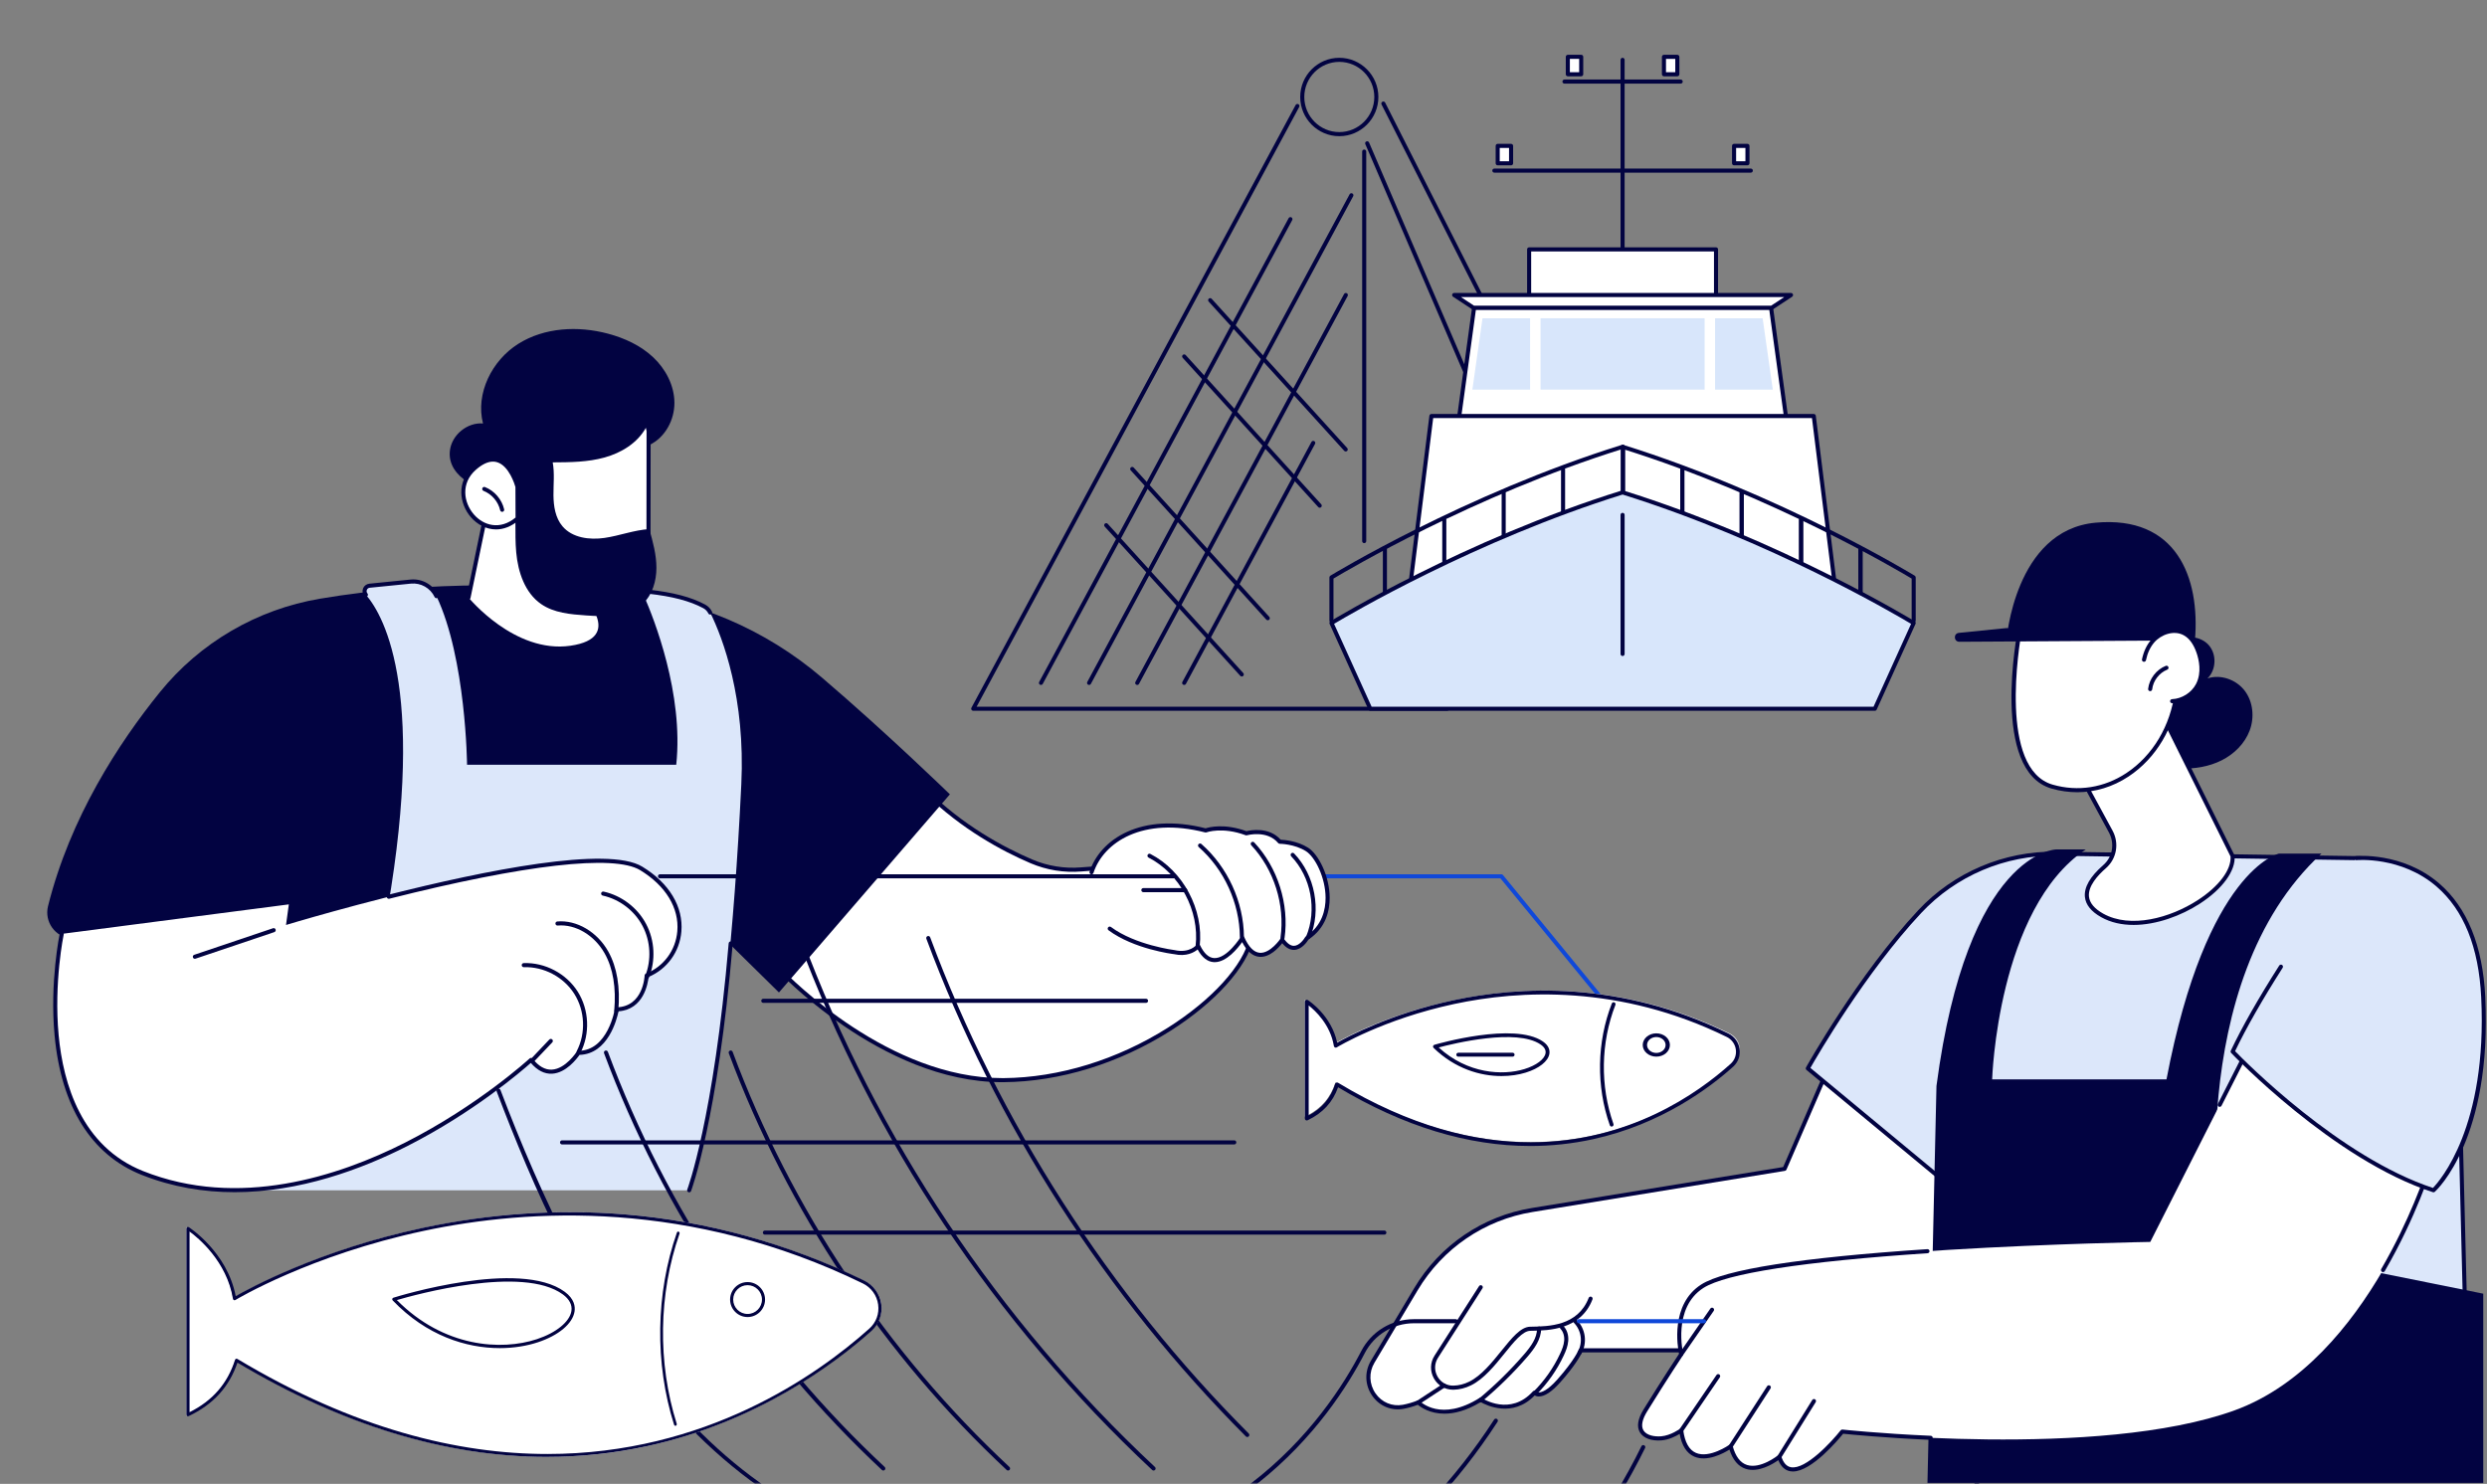 <svg width="677" height="404" viewBox="0 0 677 404" fill="none" xmlns="http://www.w3.org/2000/svg">
<rect x="0" y="0" width="677" height="404" fill="#808080" stroke="none"/>
<mask id="mask0_7701_180" style="mask-type:alpha" maskUnits="userSpaceOnUse" x="0" y="0" width="677" height="404">
<rect width="677" height="404" fill="#D9D9D9"/>
</mask>
<g mask="url(#mask0_7701_180)">
<path d="M438.623 275.643C438.462 275.643 438.303 275.575 438.195 275.441L408.44 239.139H357.597C357.289 239.139 357.042 238.891 357.042 238.583C357.042 238.275 357.289 238.027 357.597 238.027H408.702C408.868 238.027 409.024 238.1 409.13 238.229L439.051 274.734C439.245 274.971 439.213 275.32 438.976 275.517C438.872 275.603 438.749 275.643 438.626 275.643H438.623Z" fill="#0F48D9"/>
<path d="M411.395 97.486C411.193 97.486 410.999 97.374 410.901 97.182L376.074 28.444C375.936 28.171 376.044 27.835 376.316 27.696C376.588 27.557 376.921 27.665 377.062 27.938L411.888 96.677C412.027 96.95 411.919 97.286 411.647 97.425C411.566 97.465 411.48 97.486 411.397 97.486H411.395Z" fill="#020341"/>
<path d="M401.408 107.663C401.194 107.663 400.989 107.536 400.899 107.326L371.658 39.235C371.537 38.952 371.665 38.626 371.947 38.505C372.227 38.383 372.555 38.512 372.676 38.795L401.917 106.887C402.038 107.17 401.909 107.496 401.627 107.617C401.556 107.647 401.481 107.663 401.408 107.663Z" fill="#020341"/>
<path d="M364.578 37.077C358.713 37.077 353.941 32.291 353.941 26.407C353.941 20.524 358.713 15.738 364.578 15.738C370.443 15.738 375.215 20.524 375.215 26.407C375.215 32.291 370.443 37.077 364.578 37.077ZM364.578 16.847C359.322 16.847 355.049 21.136 355.049 26.405C355.049 31.674 359.325 35.963 364.578 35.963C369.831 35.963 374.107 31.674 374.107 26.405C374.107 21.136 369.831 16.847 364.578 16.847Z" fill="#020341"/>
<path d="M371.358 147.875C371.051 147.875 370.804 147.627 370.804 147.319V41.272C370.804 40.966 371.051 40.716 371.358 40.716C371.665 40.716 371.912 40.964 371.912 41.272V147.319C371.912 147.624 371.665 147.875 371.358 147.875Z" fill="#020341"/>
<path d="M393.927 193.517H264.922C264.726 193.517 264.547 193.414 264.446 193.247C264.345 193.08 264.343 192.87 264.434 192.699L352.688 28.593C352.834 28.323 353.17 28.221 353.439 28.368C353.709 28.515 353.809 28.851 353.663 29.121L265.85 192.408H393.927C394.234 192.408 394.481 192.656 394.481 192.964C394.481 193.272 394.234 193.52 393.927 193.52V193.517Z" fill="#020341"/>
<path d="M283.367 186.485C283.279 186.485 283.188 186.465 283.105 186.419C282.836 186.273 282.735 185.937 282.881 185.666L350.786 59.397C350.932 59.127 351.267 59.026 351.537 59.172C351.806 59.319 351.907 59.655 351.761 59.925L283.856 186.194C283.755 186.381 283.564 186.488 283.367 186.488V186.485Z" fill="#020341"/>
<path d="M296.466 186.485C296.378 186.485 296.287 186.465 296.204 186.419C295.935 186.273 295.834 185.937 295.98 185.666L367.382 52.895C367.528 52.624 367.863 52.523 368.133 52.67C368.402 52.816 368.503 53.153 368.357 53.423L296.955 186.194C296.854 186.381 296.663 186.487 296.466 186.487V186.485Z" fill="#020341"/>
<path d="M322.344 186.485C322.256 186.485 322.165 186.465 322.082 186.419C321.812 186.273 321.712 185.936 321.858 185.666L356.999 120.321C357.146 120.051 357.481 119.95 357.75 120.097C358.02 120.243 358.121 120.579 357.974 120.85L322.833 186.194C322.732 186.381 322.541 186.487 322.344 186.487V186.485Z" fill="#020341"/>
<path d="M309.565 186.485C309.477 186.485 309.386 186.465 309.303 186.419C309.034 186.273 308.933 185.937 309.079 185.666L365.873 80.062C366.019 79.791 366.354 79.69 366.624 79.837C366.893 79.983 366.994 80.32 366.848 80.59L310.054 186.197C309.953 186.384 309.762 186.49 309.565 186.49V186.485Z" fill="#020341"/>
<path d="M366.329 122.917C366.178 122.917 366.029 122.857 365.918 122.735L329.016 82.101C328.809 81.874 328.827 81.523 329.051 81.315C329.278 81.108 329.628 81.126 329.834 81.351L366.737 121.985C366.944 122.212 366.926 122.564 366.702 122.771C366.596 122.867 366.462 122.915 366.329 122.915V122.917Z" fill="#020341"/>
<path d="M359.254 138.233C359.103 138.233 358.954 138.173 358.844 138.051L321.941 97.417C321.734 97.19 321.752 96.838 321.976 96.631C322.203 96.424 322.553 96.442 322.76 96.667L359.662 137.301C359.869 137.528 359.851 137.879 359.627 138.087C359.521 138.183 359.388 138.231 359.254 138.231V138.233Z" fill="#020341"/>
<path d="M345.107 168.868C344.956 168.868 344.807 168.808 344.697 168.686L307.794 128.052C307.587 127.825 307.605 127.474 307.829 127.266C308.056 127.059 308.406 127.077 308.613 127.304L345.515 167.938C345.722 168.166 345.704 168.517 345.48 168.724C345.374 168.82 345.241 168.868 345.107 168.868Z" fill="#020341"/>
<path d="M338.032 184.183C337.881 184.183 337.733 184.122 337.622 184.001L300.719 143.367C300.513 143.14 300.53 142.788 300.754 142.581C300.981 142.374 301.331 142.391 301.538 142.616L338.441 183.25C338.647 183.478 338.63 183.829 338.405 184.036C338.3 184.132 338.166 184.18 338.032 184.18V184.183Z" fill="#020341"/>
<path d="M441.691 73.473C441.384 73.473 441.137 73.225 441.137 72.917V16.291C441.137 15.986 441.384 15.735 441.691 15.735C441.999 15.735 442.246 15.983 442.246 16.291V72.917C442.246 73.223 441.999 73.473 441.691 73.473Z" fill="#020341"/>
<path d="M457.511 22.766H425.869C425.562 22.766 425.315 22.518 425.315 22.21C425.315 21.901 425.562 21.654 425.869 21.654H457.511C457.819 21.654 458.066 21.901 458.066 22.21C458.066 22.518 457.819 22.766 457.511 22.766Z" fill="#020341"/>
<path d="M456.594 15.475H452.953V20.216H456.594V15.475Z" fill="white"/>
<path d="M456.594 20.772H452.953C452.646 20.772 452.399 20.524 452.399 20.216V15.475C452.399 15.169 452.646 14.919 452.953 14.919H456.594C456.901 14.919 457.148 15.167 457.148 15.475V20.216C457.148 20.522 456.901 20.772 456.594 20.772ZM453.507 19.66H456.039V16.031H453.507V19.66Z" fill="#020341"/>
<path d="M430.43 15.475H426.789V20.216H430.43V15.475Z" fill="white"/>
<path d="M430.427 20.772H426.786C426.479 20.772 426.232 20.524 426.232 20.216V15.475C426.232 15.169 426.479 14.919 426.786 14.919H430.427C430.734 14.919 430.981 15.167 430.981 15.475V20.216C430.981 20.522 430.734 20.772 430.427 20.772ZM427.343 19.66H429.875V16.031H427.343V19.66Z" fill="#020341"/>
<path d="M476.601 47.007H406.781C406.474 47.007 406.227 46.759 406.227 46.451C406.227 46.143 406.474 45.895 406.781 45.895H476.601C476.908 45.895 477.155 46.143 477.155 46.451C477.155 46.759 476.908 47.007 476.601 47.007Z" fill="#020341"/>
<path d="M475.684 39.715H472.043V44.456H475.684V39.715Z" fill="white"/>
<path d="M475.681 45.014H472.041C471.733 45.014 471.486 44.766 471.486 44.458V39.717C471.486 39.411 471.733 39.161 472.041 39.161H475.681C475.989 39.161 476.236 39.409 476.236 39.717V44.458C476.236 44.764 475.989 45.014 475.681 45.014ZM472.597 43.902H475.13V40.273H472.597V43.902Z" fill="#020341"/>
<path d="M411.339 39.715H407.698V44.456H411.339V39.715Z" fill="white"/>
<path d="M411.339 45.014H407.699C407.391 45.014 407.144 44.766 407.144 44.458V39.717C407.144 39.411 407.391 39.161 407.699 39.161H411.339C411.647 39.161 411.894 39.409 411.894 39.717V44.458C411.894 44.764 411.647 45.014 411.339 45.014ZM408.253 43.902H410.785V40.273H408.253V43.902Z" fill="#020341"/>
<path d="M467.128 67.894H416.255V89.617H467.128V67.894Z" fill="white"/>
<path d="M467.128 90.173H416.255C415.947 90.173 415.7 89.926 415.7 89.617V67.894C415.7 67.588 415.947 67.338 416.255 67.338H467.128C467.435 67.338 467.682 67.586 467.682 67.894V89.617C467.682 89.923 467.435 90.173 467.128 90.173ZM416.809 89.064H466.573V68.452H416.809V89.064Z" fill="#020341"/>
<path d="M482.109 83.777H401.274L395.933 122.796H487.45L482.109 83.777Z" fill="white"/>
<path d="M487.45 123.352H395.932C395.771 123.352 395.62 123.281 395.514 123.162C395.408 123.041 395.36 122.879 395.383 122.723L400.724 83.703C400.762 83.428 400.996 83.223 401.273 83.223H482.106C482.383 83.223 482.617 83.428 482.655 83.703L487.996 122.723C488.019 122.882 487.971 123.043 487.865 123.162C487.759 123.284 487.608 123.352 487.447 123.352H487.45ZM396.567 122.24H486.815L481.624 84.333H401.76L396.57 122.24H396.567Z" fill="#020341"/>
<path d="M395.839 80.321L401.09 83.778H482.293L487.543 80.321H395.839Z" fill="white"/>
<path d="M482.293 84.335H401.093C400.985 84.335 400.879 84.302 400.788 84.244L395.537 80.787C395.333 80.653 395.24 80.398 395.311 80.163C395.381 79.928 395.595 79.766 395.842 79.766H487.544C487.788 79.766 488.005 79.928 488.075 80.163C488.146 80.398 488.052 80.653 487.848 80.787L482.598 84.244C482.507 84.305 482.401 84.335 482.293 84.335ZM401.257 83.223H482.127L485.689 80.878H397.694L401.257 83.223Z" fill="#020341"/>
<path d="M464.024 86.648H419.358V106.077H464.024V86.648Z" fill="#D8E6FB"/>
<path d="M482.582 106.077H466.866V86.648H479.818L482.582 106.077Z" fill="#D8E6FB"/>
<path d="M400.8 106.077H416.517V86.648H403.564L400.8 106.077Z" fill="#D8E6FB"/>
<path d="M493.736 113.266H389.646L383.244 164.653H500.138L493.736 113.266Z" fill="white"/>
<path d="M500.138 165.208H383.247C383.089 165.208 382.937 165.14 382.832 165.021C382.726 164.903 382.678 164.743 382.698 164.584L389.1 113.2C389.135 112.922 389.37 112.712 389.649 112.712H493.739C494.018 112.712 494.253 112.922 494.288 113.2L500.69 164.584C500.71 164.743 500.66 164.903 500.557 165.021C500.451 165.14 500.3 165.208 500.141 165.208H500.138ZM383.872 164.096H499.508L493.245 113.821H390.136L383.872 164.096Z" fill="#020341"/>
<path d="M520.936 169.495C520.629 169.495 520.382 169.248 520.382 168.939V157.524C517.011 155.495 482.31 134.914 441.699 122.23H441.679C401.067 134.914 366.366 155.495 362.995 157.524V168.939C362.995 169.245 362.749 169.495 362.441 169.495C362.134 169.495 361.887 169.248 361.887 168.939V157.211C361.887 157.016 361.988 156.837 362.151 156.736C362.512 156.513 398.722 134.467 441.427 121.143C441.48 121.126 441.535 121.118 441.59 121.118H441.779C441.835 121.118 441.89 121.126 441.943 121.143C484.651 134.467 520.858 156.516 521.221 156.736C521.385 156.837 521.485 157.016 521.485 157.211V168.939C521.485 169.245 521.238 169.495 520.931 169.495H520.936Z" fill="#020341"/>
<path d="M441.785 134.646C441.477 134.646 441.23 134.398 441.23 134.09V121.674C441.23 121.368 441.477 121.118 441.785 121.118C442.092 121.118 442.339 121.366 442.339 121.674V134.09C442.339 134.396 442.092 134.646 441.785 134.646Z" fill="#020341"/>
<path d="M457.952 140.789C457.645 140.789 457.398 140.541 457.398 140.233V127.817C457.398 127.511 457.645 127.261 457.952 127.261C458.259 127.261 458.506 127.509 458.506 127.817V140.233C458.506 140.539 458.259 140.789 457.952 140.789Z" fill="#020341"/>
<path d="M474.119 147.126C473.812 147.126 473.565 146.878 473.565 146.57V134.154C473.565 133.848 473.812 133.598 474.119 133.598C474.427 133.598 474.674 133.846 474.674 134.154V146.57C474.674 146.876 474.427 147.126 474.119 147.126Z" fill="#020341"/>
<path d="M490.287 154.48C489.979 154.48 489.733 154.233 489.733 153.924V141.509C489.733 141.203 489.979 140.953 490.287 140.953C490.594 140.953 490.841 141.2 490.841 141.509V153.924C490.841 154.23 490.594 154.48 490.287 154.48Z" fill="#020341"/>
<path d="M506.454 162.462C506.147 162.462 505.9 162.214 505.9 161.906V149.49C505.9 149.184 506.147 148.934 506.454 148.934C506.762 148.934 507.009 149.182 507.009 149.49V161.906C507.009 162.212 506.762 162.462 506.454 162.462Z" fill="#020341"/>
<path d="M441.785 134.646C441.477 134.646 441.23 134.398 441.23 134.09V121.674C441.23 121.368 441.477 121.118 441.785 121.118C442.092 121.118 442.339 121.366 442.339 121.674V134.09C442.339 134.396 442.092 134.646 441.785 134.646Z" fill="#020341"/>
<path d="M457.952 140.789C457.645 140.789 457.398 140.541 457.398 140.233V127.817C457.398 127.511 457.645 127.261 457.952 127.261C458.259 127.261 458.506 127.509 458.506 127.817V140.233C458.506 140.539 458.259 140.789 457.952 140.789Z" fill="#020341"/>
<path d="M474.119 147.126C473.812 147.126 473.565 146.878 473.565 146.57V134.154C473.565 133.848 473.812 133.598 474.119 133.598C474.427 133.598 474.674 133.846 474.674 134.154V146.57C474.674 146.876 474.427 147.126 474.119 147.126Z" fill="#020341"/>
<path d="M490.287 154.48C489.979 154.48 489.733 154.233 489.733 153.924V141.509C489.733 141.203 489.979 140.953 490.287 140.953C490.594 140.953 490.841 141.2 490.841 141.509V153.924C490.841 154.23 490.594 154.48 490.287 154.48Z" fill="#020341"/>
<path d="M506.454 162.462C506.147 162.462 505.9 162.214 505.9 161.906V149.49C505.9 149.184 506.147 148.934 506.454 148.934C506.762 148.934 507.009 149.182 507.009 149.49V161.906C507.009 162.212 506.762 162.462 506.454 162.462Z" fill="#020341"/>
<path d="M425.491 140.789C425.183 140.789 424.936 140.541 424.936 140.233V127.817C424.936 127.511 425.183 127.261 425.491 127.261C425.798 127.261 426.045 127.509 426.045 127.817V140.233C426.045 140.539 425.798 140.789 425.491 140.789Z" fill="#020341"/>
<path d="M409.326 147.126C409.019 147.126 408.772 146.878 408.772 146.57V134.154C408.772 133.848 409.019 133.598 409.326 133.598C409.634 133.598 409.881 133.846 409.881 134.154V146.57C409.881 146.876 409.634 147.126 409.326 147.126Z" fill="#020341"/>
<path d="M393.159 154.48C392.852 154.48 392.605 154.233 392.605 153.924V141.509C392.605 141.203 392.852 140.953 393.159 140.953C393.467 140.953 393.713 141.2 393.713 141.509V153.924C393.713 154.23 393.467 154.48 393.159 154.48Z" fill="#020341"/>
<path d="M376.991 162.462C376.684 162.462 376.437 162.214 376.437 161.906V149.49C376.437 149.184 376.684 148.934 376.991 148.934C377.298 148.934 377.545 149.182 377.545 149.49V161.906C377.545 162.212 377.298 162.462 376.991 162.462Z" fill="#020341"/>
<path d="M441.785 134.089H441.596C398.46 147.546 362.444 169.626 362.444 169.626L373.013 192.964H510.37L520.939 169.626C520.939 169.626 484.923 147.546 441.787 134.089H441.785Z" fill="#D8E6FB"/>
<path d="M510.369 193.518H373.013C372.796 193.518 372.597 193.392 372.509 193.192L361.94 169.854C361.824 169.599 361.917 169.295 362.154 169.149C362.514 168.927 398.724 146.88 441.429 133.557C441.482 133.539 441.537 133.531 441.593 133.531H441.782C441.837 133.531 441.892 133.539 441.945 133.557C484.653 146.88 520.86 168.929 521.223 169.149C521.463 169.295 521.553 169.596 521.437 169.854L510.868 193.192C510.777 193.392 510.581 193.518 510.364 193.518H510.369ZM373.37 192.406H510.011L520.228 169.846C516.068 167.355 481.761 147.155 441.701 134.646H441.681C401.619 147.158 367.311 167.355 363.154 169.846L373.37 192.406Z" fill="#020341"/>
<path d="M441.691 178.605C441.384 178.605 441.137 178.358 441.137 178.049V140.182C441.137 139.877 441.384 139.626 441.691 139.626C441.999 139.626 442.246 139.874 442.246 140.182V178.049C442.246 178.355 441.999 178.605 441.691 178.605Z" fill="#020341"/>
<path d="M497.82 290.467L485.795 318.235L417.106 329.435C403.892 331.591 392.302 339.486 385.431 351.01L373.66 370.757C370.105 376.721 375.142 384.27 381.957 383.021C383.229 382.789 384.597 382.402 386.064 381.821C386.064 381.821 392.015 387.992 403.048 381.08C403.048 381.08 411.127 386.435 417.693 379.187C417.693 379.187 419.459 381.442 424.325 375.973C429.19 370.504 430.281 367.643 430.281 367.643H536.056L539.873 312.44L497.818 290.467H497.82Z" fill="white"/>
<path d="M393.214 384.889C389.236 384.889 386.752 383.13 385.951 382.463C384.625 382.965 383.318 383.337 382.058 383.567C378.742 384.176 375.472 382.809 373.53 379.999C371.534 377.115 371.406 373.463 373.187 370.471L384.958 350.724C391.929 339.031 403.615 331.073 417.021 328.887L485.409 317.737L497.314 290.249C497.374 290.108 497.493 289.999 497.636 289.946C497.782 289.896 497.941 289.906 498.077 289.976L540.132 311.947C540.329 312.049 540.445 312.258 540.43 312.478L536.613 367.681C536.592 367.972 536.351 368.199 536.058 368.199H430.644C430.2 369.134 428.706 371.884 424.74 376.342C422.417 378.952 420.425 380.254 418.812 380.201C418.356 380.186 418.011 380.064 417.759 379.928C411.76 386.124 404.615 382.617 403.055 381.73C399.155 384.113 395.855 384.886 393.214 384.886V384.889ZM386.067 381.265C386.213 381.265 386.359 381.323 386.465 381.434C386.696 381.672 392.264 387.178 402.755 380.61C402.937 380.496 403.174 380.499 403.355 380.618C403.668 380.825 411.125 385.616 417.285 378.813C417.394 378.692 417.547 378.624 417.716 378.631C417.88 378.636 418.031 378.715 418.132 378.844C418.132 378.844 418.364 379.091 418.9 379.091C419.613 379.091 421.213 378.636 423.911 375.601C428.623 370.304 429.754 367.469 429.764 367.441C429.847 367.226 430.051 367.085 430.281 367.085H535.539L539.296 312.761L498.09 291.232L486.301 318.452C486.226 318.627 486.067 318.748 485.883 318.778L417.195 329.979C404.113 332.112 392.708 339.88 385.908 351.29L374.137 371.037C372.58 373.65 372.693 376.84 374.437 379.362C376.127 381.808 378.972 382.998 381.856 382.47C383.146 382.233 384.494 381.841 385.862 381.3C385.928 381.275 385.996 381.262 386.067 381.262V381.265Z" fill="#020341"/>
<path d="M395.532 378.364C393.348 378.364 391.413 377.222 390.334 375.291C389.223 373.297 389.294 370.965 390.523 369.052C398.021 357.374 402.423 350.497 402.602 350.186C402.75 349.926 403.08 349.828 403.342 349.969C403.607 350.108 403.715 350.429 403.584 350.697C403.551 350.765 403.466 350.944 391.453 369.656C390.45 371.22 390.392 373.123 391.299 374.75C392.194 376.355 393.836 377.295 395.638 377.252C397.109 377.222 398.563 376.855 399.959 376.163C403.252 374.533 406.141 370.947 408.694 367.785C411.518 364.285 413.957 361.26 416.519 361.212L416.907 361.205C421.619 361.124 429.505 360.99 432.462 353.366C432.573 353.08 432.893 352.938 433.18 353.05C433.465 353.161 433.606 353.484 433.495 353.77C430.268 362.089 421.591 362.238 416.927 362.319L416.539 362.327C414.491 362.365 412.092 365.339 409.553 368.488C406.93 371.74 403.957 375.425 400.447 377.164C398.906 377.927 397.296 378.334 395.66 378.367C395.615 378.367 395.572 378.367 395.527 378.367L395.532 378.364Z" fill="#020341"/>
<path d="M402.841 381.868C402.682 381.868 402.524 381.8 402.413 381.666C402.219 381.429 402.252 381.08 402.486 380.883C406.918 377.203 411.08 373.127 414.852 368.773C416.708 366.63 418.424 364.292 418.409 361.714C418.409 361.408 418.653 361.158 418.961 361.156H418.963C419.268 361.156 419.515 361.403 419.518 361.709C419.533 364.653 417.686 367.196 415.688 369.503C411.876 373.903 407.671 378.019 403.191 381.739C403.088 381.825 402.962 381.868 402.839 381.868H402.841Z" fill="#020341"/>
<path d="M417.761 379.916C417.618 379.916 417.477 379.86 417.368 379.751C417.154 379.534 417.154 379.18 417.371 378.965C420.414 375.943 422.876 372.435 424.69 368.546C425.204 367.442 425.695 366.246 425.793 364.998C425.894 363.727 425.519 362.531 424.791 361.801C424.574 361.584 424.574 361.232 424.791 361.015C425.007 360.798 425.357 360.798 425.574 361.015C426.542 361.985 427.023 363.469 426.897 365.084C426.786 366.509 426.252 367.816 425.693 369.016C423.823 373.027 421.286 376.64 418.149 379.756C418.041 379.863 417.9 379.918 417.759 379.918L417.761 379.916Z" fill="#020341"/>
<path d="M429.973 368.892C429.88 368.892 429.789 368.869 429.703 368.821C429.436 368.672 429.34 368.334 429.492 368.066C430.194 366.81 430.474 365.331 430.28 363.901C430.086 362.473 429.418 361.124 428.406 360.103C428.189 359.885 428.191 359.534 428.406 359.317C428.622 359.1 428.973 359.102 429.189 359.317C430.373 360.507 431.149 362.082 431.376 363.749C431.603 365.415 431.275 367.141 430.456 368.607C430.356 368.789 430.167 368.89 429.973 368.89V368.892Z" fill="#020341"/>
<path d="M386.066 382.377C385.885 382.377 385.709 382.289 385.603 382.124C385.434 381.867 385.507 381.523 385.764 381.356L392.781 376.757C393.038 376.587 393.38 376.661 393.547 376.919C393.716 377.176 393.642 377.52 393.385 377.687L386.369 382.286C386.276 382.347 386.17 382.377 386.066 382.377Z" fill="#020341"/>
<path d="M668.623 260.397C668.253 245.666 656.235 233.854 641.393 233.634L559.701 232.424C545.628 232.214 532.138 237.963 522.564 248.208C506.006 265.931 492.109 290.879 492.109 290.879L532.146 324.058C534.255 343.83 517.301 386.067 537.135 386.067H671.778L668.621 260.394L668.623 260.397Z" fill="#DCE7FA"/>
<path d="M671.779 386.625H537.136C534.05 386.625 531.631 385.62 529.946 383.638C524.831 377.624 527.121 363.267 529.336 349.385C530.78 340.336 532.271 330.98 531.619 324.344L491.758 291.311C491.551 291.14 491.496 290.846 491.627 290.611C491.766 290.361 505.746 265.401 522.163 247.832C531.838 237.478 545.536 231.668 559.711 231.87L641.402 233.081C656.6 233.306 668.801 245.3 669.179 260.384L672.334 386.057C672.339 386.206 672.281 386.352 672.177 386.459C672.074 386.565 671.931 386.625 671.782 386.625H671.779ZM492.819 290.75L532.498 323.631C532.609 323.725 532.682 323.856 532.697 324C533.423 330.796 531.901 340.336 530.429 349.56C528.255 363.194 526.005 377.293 530.79 382.918C532.274 384.664 534.352 385.513 537.136 385.513H671.213L668.071 260.412C667.708 245.924 655.985 234.408 641.385 234.19L559.693 232.98C545.821 232.77 532.43 238.464 522.969 248.59C507.787 264.837 494.691 287.463 492.821 290.75H492.819Z" fill="#020341"/>
<path d="M620.347 232.406C620.347 232.406 600.66 236.654 589.753 293.871H542.294C542.294 293.871 543.727 247.407 567.778 231.269H559.701C559.701 231.269 535.582 231.638 527.136 295.665L524.685 403.79H675.977V352.218L604.376 337.801C604.376 337.801 593.938 267.467 631.939 232.408H620.347V232.406Z" fill="#020341"/>
<path d="M457.644 368.712C457.644 368.712 454.475 355.9 463.384 350.193C479.523 339.86 585.339 338.126 585.339 338.126L612.141 285.203L661.414 317.646C661.414 317.646 645.186 370.585 608.299 383.979C571.411 397.373 501.483 389.764 501.483 389.764C501.483 389.764 487.697 407.282 484.348 396.65C484.348 396.65 474.091 404.997 471.103 393.789C471.103 393.789 459.33 402.197 457.642 389.453C457.642 389.453 455.049 391.373 452.258 391.598C448.332 391.917 444.198 389.963 447.896 383.979C453.653 374.669 457.642 368.71 457.642 368.71L457.644 368.712Z" fill="white"/>
<path d="M648.691 346.347C648.595 346.347 648.5 346.322 648.411 346.271C648.147 346.117 648.059 345.776 648.212 345.51C655.919 332.256 660.011 320.191 660.759 317.879L612.355 286.009L604.736 301.05C604.598 301.323 604.263 301.432 603.991 301.293C603.718 301.154 603.61 300.82 603.749 300.545L611.647 284.95C611.718 284.808 611.846 284.705 612 284.664C612.151 284.624 612.315 284.649 612.446 284.738L661.719 317.181C661.926 317.318 662.016 317.573 661.946 317.81C661.906 317.944 657.771 331.278 649.17 346.071C649.066 346.248 648.88 346.347 648.691 346.347Z" fill="#020341"/>
<path d="M488.06 400.628C487.805 400.628 487.558 400.607 487.317 400.562C485.878 400.296 484.792 399.283 484.084 397.544C482.582 398.608 478.637 401.027 475.195 399.905C473.165 399.243 471.683 397.481 470.786 394.666C469.141 395.692 464.692 398.095 461.205 396.577C459.149 395.682 457.816 393.602 457.234 390.39C456.229 391.002 454.334 391.987 452.308 392.154C449.58 392.376 447.385 391.575 446.433 390.014C445.473 388.439 445.811 386.311 447.433 383.688C452.553 375.409 456.319 369.71 457.058 368.601C456.675 366.764 454.647 355.134 463.092 349.726C469.501 345.622 490.211 342.382 524.653 340.095C524.955 340.077 525.222 340.307 525.242 340.613C525.262 340.919 525.031 341.184 524.726 341.204C490.955 343.446 469.849 346.718 463.689 350.663C455.213 356.089 458.159 368.454 458.189 368.578C458.227 368.73 458.199 368.892 458.111 369.023C458.07 369.084 454.062 375.081 448.376 384.274C447.013 386.481 446.667 388.265 447.38 389.435C448.237 390.842 450.442 391.191 452.22 391.045C454.815 390.832 457.297 389.023 457.322 389.005C457.481 388.889 457.688 388.864 457.869 388.942C458.05 389.018 458.176 389.185 458.201 389.379C458.637 392.67 459.796 394.749 461.648 395.556C465.344 397.17 470.738 393.375 470.791 393.337C470.94 393.231 471.129 393.205 471.3 393.266C471.472 393.327 471.6 393.471 471.648 393.645C472.409 396.503 473.719 398.252 475.541 398.846C479.232 400.051 483.963 396.256 484.008 396.218C484.152 396.101 484.341 396.064 484.517 396.117C484.694 396.17 484.83 396.306 484.885 396.48C485.447 398.267 486.311 399.245 487.521 399.468C491.542 400.208 498.657 392.465 501.055 389.417C501.174 389.268 501.368 389.19 501.549 389.21C501.647 389.22 511.531 390.286 525.585 390.908C525.89 390.921 526.126 391.181 526.114 391.487C526.101 391.793 525.844 392.033 525.537 392.018C512.816 391.454 503.499 390.527 501.733 390.345C500.43 391.954 493.182 400.625 488.065 400.625L488.06 400.628Z" fill="#020341"/>
<path d="M457.645 390.009C457.536 390.009 457.428 389.978 457.332 389.913C457.08 389.738 457.015 389.395 457.186 389.139L467.254 374.358C467.428 374.105 467.77 374.04 468.025 374.211C468.277 374.386 468.342 374.73 468.171 374.985L458.103 389.766C457.995 389.923 457.821 390.009 457.645 390.009Z" fill="#020341"/>
<path d="M471.106 394.346C471.003 394.346 470.9 394.319 470.806 394.258C470.549 394.091 470.476 393.748 470.643 393.49L481.038 377.407C481.204 377.149 481.547 377.076 481.804 377.243C482.061 377.41 482.134 377.753 481.968 378.011L471.572 394.094C471.466 394.258 471.288 394.346 471.106 394.346Z" fill="#020341"/>
<path d="M484.351 397.206C484.25 397.206 484.149 397.178 484.059 397.122C483.799 396.96 483.721 396.617 483.882 396.356L493.323 381.158C493.484 380.898 493.827 380.817 494.086 380.981C494.346 381.143 494.424 381.487 494.263 381.747L484.822 396.945C484.716 397.115 484.537 397.208 484.351 397.208V397.206Z" fill="#020341"/>
<path d="M457.644 369.268C457.536 369.268 457.425 369.236 457.329 369.17C457.077 368.996 457.014 368.649 457.191 368.397L465.591 356.266C465.765 356.014 466.11 355.95 466.362 356.127C466.614 356.302 466.677 356.648 466.5 356.901L458.1 369.031C457.992 369.185 457.821 369.268 457.644 369.268Z" fill="#020341"/>
<path d="M641.393 233.635C641.393 233.635 618.246 264.208 607.76 286.298C607.76 286.298 635.137 315.219 662.438 324.059C662.438 324.059 677.862 310.061 675.975 271.484C673.959 230.296 641.393 233.635 641.393 233.635Z" fill="#DCE7FA"/>
<path d="M662.437 324.613C662.379 324.613 662.324 324.606 662.266 324.586C635.146 315.804 607.631 286.969 607.357 286.678C607.198 286.512 607.16 286.264 607.258 286.057C610.319 279.607 614.756 271.811 620.443 262.883C620.606 262.625 620.952 262.549 621.209 262.713C621.466 262.878 621.541 263.221 621.377 263.482C615.817 272.21 611.461 279.848 608.425 286.188C611.3 289.15 636.955 315.073 662.286 323.426C664.163 321.492 677.146 306.782 675.42 271.51C674.755 257.897 670.668 247.76 663.279 241.382C653.634 233.057 641.566 234.174 641.448 234.187C641.145 234.217 640.871 233.995 640.84 233.689C640.81 233.383 641.029 233.11 641.334 233.08C641.458 233.067 653.977 231.895 663.989 240.528C671.628 247.111 675.846 257.518 676.529 271.455C678.408 309.852 663.448 323.891 662.808 324.469C662.704 324.563 662.571 324.613 662.435 324.613H662.437Z" fill="#020341"/>
<path d="M463.877 360.267H429.794C429.487 360.267 429.24 360.019 429.24 359.711C429.24 359.402 429.487 359.155 429.794 359.155H463.877C464.185 359.155 464.432 359.402 464.432 359.711C464.432 360.019 464.185 360.267 463.877 360.267Z" fill="#0F48D9"/>
<path d="M611.076 188.098C608.793 185.061 604.535 183.496 600.915 184.704C603.313 182.364 603.467 178.131 601.242 175.627C599.017 173.122 594.767 172.743 592.127 174.813L594.83 172.554C586.06 177.588 580.633 187.856 581.447 197.881C581.709 201.118 582.691 204.504 585.163 206.635C587.435 208.593 590.6 209.177 593.608 209.253C597.425 209.352 601.313 208.732 604.727 207.029C608.138 205.326 611.04 202.475 612.383 198.925C613.724 195.374 613.358 191.136 611.076 188.098Z" fill="#020341"/>
<path d="M564.959 208.653L574.576 226.399C576.304 229.59 575.637 233.571 572.895 235.961C568.814 239.52 564.785 245.041 572.253 249.229C585.203 256.492 608.581 242.739 607.74 233.045L586.962 191.18L564.962 208.65L564.959 208.653Z" fill="white"/>
<path d="M580.778 251.822C577.631 251.822 574.611 251.19 571.98 249.714C569.257 248.188 567.768 246.338 567.548 244.217C567.276 241.579 568.952 238.66 572.529 235.542C575.077 233.32 575.717 229.671 574.089 226.664L564.472 208.918C564.344 208.681 564.404 208.385 564.616 208.218L586.616 190.748C586.747 190.644 586.918 190.604 587.082 190.642C587.246 190.677 587.382 190.786 587.457 190.938L608.235 232.8C608.266 232.863 608.286 232.929 608.291 232.999C608.641 237.028 605.026 242.014 598.855 246.014C593.723 249.343 587.006 251.824 580.781 251.824L580.778 251.822ZM565.669 208.797L575.062 226.133C576.941 229.603 576.198 233.816 573.255 236.381C570.995 238.352 568.36 241.291 568.649 244.101C568.828 245.84 570.131 247.402 572.519 248.744C579.957 252.913 590.803 249.909 598.251 245.079C604.02 241.339 607.432 236.798 607.192 233.197L586.767 192.044L565.666 208.799L565.669 208.797Z" fill="#020341"/>
<path d="M549.918 171C549.918 171 542.317 209.484 558.63 214.164C574.944 218.845 590.333 206.156 592.603 188.291V169.345L549.918 171Z" fill="white"/>
<path d="M565.465 215.691C563.14 215.691 560.794 215.362 558.474 214.698C541.86 209.931 549.056 172.484 549.371 170.892C549.421 170.639 549.635 170.455 549.892 170.445L592.577 168.789C592.738 168.784 592.874 168.84 592.983 168.944C593.091 169.047 593.152 169.194 593.152 169.345V188.291C593.152 188.314 593.152 188.339 593.147 188.362C591.915 198.061 586.911 206.462 579.423 211.412C575.14 214.245 570.343 215.693 565.46 215.693L565.465 215.691ZM550.381 171.539C549.62 175.752 544.052 209.403 558.781 213.629C565.649 215.6 572.767 214.483 578.818 210.482C586.029 205.716 590.849 197.617 592.048 188.256V169.924L550.381 171.539Z" fill="#020341"/>
<path d="M546.184 174.347C546.184 174.347 548.391 144.339 570.414 142.31C592.436 140.283 598.944 157.147 597.498 174.347H546.184Z" fill="#020341"/>
<path d="M533.244 172.305L546.181 170.999L597.495 174.347L533.375 174.729C531.82 174.739 531.697 172.462 533.244 172.305Z" fill="#020341"/>
<path d="M598.445 177.508C597.743 175.491 596.596 173.5 594.717 172.466C591.88 170.91 588.085 172.107 585.987 174.561C584.755 176.002 584.019 177.763 583.628 179.623L583.699 178.832C582.321 181.362 582.424 184.624 583.958 187.063C585.493 189.502 588.4 191.026 591.295 190.907C594.19 190.788 596.959 189.032 598.287 186.474C599.705 183.742 599.458 180.412 598.448 177.508H598.445Z" fill="white"/>
<path d="M591.292 191.463C590.997 191.463 590.751 191.228 590.738 190.93C590.725 190.624 590.962 190.364 591.27 190.351C593.945 190.243 596.568 188.58 597.792 186.22C599.407 183.109 598.566 179.543 597.921 177.693C597.112 175.37 595.943 173.778 594.449 172.957C591.741 171.471 588.231 172.79 586.404 174.926C585.326 176.187 584.573 177.807 584.167 179.74C584.104 180.041 583.812 180.233 583.51 180.17C583.21 180.106 583.018 179.811 583.081 179.512C583.525 177.395 584.359 175.608 585.56 174.203C587.674 171.731 591.776 170.228 594.976 171.984C596.719 172.942 598.062 174.739 598.964 177.329C600.178 180.816 600.11 184.157 598.773 186.738C597.347 189.485 594.419 191.34 591.312 191.468C591.305 191.468 591.297 191.468 591.29 191.468L591.292 191.463Z" fill="#020341"/>
<path d="M585.306 188.17C585.286 188.17 585.263 188.17 585.243 188.168C584.938 188.132 584.719 187.859 584.754 187.554C585.059 184.829 586.987 182.31 589.549 181.286C589.836 181.173 590.156 181.312 590.269 181.597C590.383 181.883 590.244 182.206 589.959 182.32C587.768 183.194 586.117 185.347 585.858 187.677C585.825 187.96 585.586 188.17 585.309 188.17H585.306Z" fill="#020341"/>
<path d="M211.517 263.328C211.517 263.328 239.871 294.364 273.26 294.081C306.648 293.801 337.403 270.329 340.673 255.385C341.9 249.783 336.634 241.317 327.353 238.58C316.718 235.446 302.304 236.033 294.335 236.707C289.694 237.099 285.031 236.338 280.745 234.506C273.37 231.355 261.877 225.315 251.68 215.141L211.517 263.328Z" fill="white"/>
<path d="M272.816 294.639C239.756 294.639 211.394 264.013 211.109 263.702C210.92 263.497 210.915 263.184 211.092 262.969L251.255 214.781C251.355 214.663 251.499 214.589 251.655 214.582C251.809 214.574 251.963 214.632 252.071 214.743C262.068 224.718 273.3 230.715 280.962 233.993C285.159 235.787 289.77 236.535 294.287 236.151C302.065 235.494 316.723 234.867 327.509 238.044C336.932 240.821 342.515 249.55 341.215 255.501C339.514 263.27 330.835 272.923 318.557 280.697C304.569 289.555 288.485 294.505 273.265 294.632C273.116 294.632 272.965 294.632 272.816 294.632V294.639ZM212.261 263.305C215.521 266.714 242.167 293.527 272.816 293.527C272.965 293.527 273.109 293.527 273.257 293.527C288.273 293.401 304.151 288.514 317.968 279.765C330.003 272.143 338.496 262.757 340.134 255.269C341.331 249.795 336.052 241.726 327.199 239.118C316.587 235.992 302.085 236.613 294.383 237.265C289.679 237.662 284.892 236.886 280.528 235.021C272.887 231.754 261.731 225.807 251.721 215.964L212.261 263.308V263.305Z" fill="#020341"/>
<path d="M319.683 259.231C319.683 259.231 299.046 256.724 296.675 245.044C294.305 233.363 306.448 220.525 328.209 226.095C328.209 226.095 332.641 224.412 339.27 226.878C339.27 226.878 345.095 225.223 348.365 229.173C348.365 229.173 352.474 229.173 355.787 231.271C360.385 234.182 365.696 248.981 355.787 255.39C355.787 255.39 352.61 261.088 349.035 255.862C349.035 255.862 342.688 265.412 338.209 255.39C338.209 255.39 330.829 267.333 326.161 257.568C326.161 257.568 324.107 260.222 319.683 259.233V259.231Z" fill="white"/>
<path d="M330.661 261.96C330.588 261.96 330.512 261.96 330.439 261.955C328.708 261.862 327.222 260.699 326.015 258.493C325.068 259.291 322.959 260.532 319.565 259.774C319.174 259.729 308.671 258.404 301.757 253.274C301.51 253.092 301.46 252.744 301.641 252.496C301.823 252.248 302.171 252.198 302.417 252.38C309.092 257.333 319.648 258.667 319.754 258.68C323.805 259.582 325.652 257.32 325.728 257.224C325.846 257.075 326.035 256.994 326.224 257.017C326.413 257.037 326.579 257.156 326.662 257.328C327.741 259.582 329.031 260.767 330.497 260.846C334.034 261.045 337.7 255.154 337.738 255.096C337.846 254.922 338.045 254.821 338.244 254.836C338.448 254.849 338.63 254.975 338.713 255.162C339.912 257.841 341.323 259.269 342.91 259.403C345.8 259.645 348.546 255.594 348.574 255.551C348.678 255.397 348.849 255.306 349.033 255.304H349.035C349.217 255.304 349.388 255.395 349.491 255.544C350.411 256.891 351.351 257.548 352.29 257.507C353.704 257.442 354.946 255.758 355.304 255.117C355.349 255.038 355.412 254.97 355.488 254.922C359.945 252.038 360.862 247.613 360.844 244.406C360.816 238.923 358.002 233.33 355.493 231.74C352.361 229.757 348.403 229.729 348.365 229.729C348.201 229.729 348.045 229.656 347.939 229.529C344.944 225.91 339.476 227.399 339.421 227.414C339.308 227.447 339.187 227.442 339.078 227.401C332.749 225.046 328.449 226.603 328.406 226.618C328.3 226.658 328.184 226.663 328.073 226.636C311.082 222.289 300.399 229.304 297.658 237.659C297.562 237.95 297.248 238.109 296.958 238.013C296.668 237.917 296.509 237.603 296.605 237.31C299.492 228.506 310.603 221.078 328.187 225.516C329.086 225.225 333.291 224.108 339.3 226.297C340.338 226.042 345.443 225.023 348.627 228.622C349.607 228.66 353.122 228.923 356.087 230.798C358.899 232.577 361.927 238.468 361.958 244.399C361.975 247.856 360.988 252.625 356.203 255.781C355.866 256.337 354.407 258.523 352.343 258.617C351.189 258.672 350.066 258.056 349.04 256.79C348.055 258.051 345.616 260.739 342.822 260.504C341.006 260.353 339.431 259.006 338.131 256.496C336.919 258.205 333.891 261.955 330.663 261.958L330.661 261.96Z" fill="#020341"/>
<path d="M326.023 258.113C326.003 258.113 325.98 258.113 325.96 258.11C325.657 258.075 325.438 257.8 325.471 257.496C326.549 247.964 321.158 237.865 312.649 233.483C312.377 233.342 312.269 233.008 312.41 232.735C312.551 232.462 312.884 232.354 313.156 232.495C322.057 237.079 327.701 247.648 326.572 257.623C326.539 257.906 326.3 258.115 326.023 258.115V258.113Z" fill="#020341"/>
<path d="M338.071 255.653C337.768 255.653 337.519 255.407 337.516 255.102C337.426 245.862 333.236 236.709 326.307 230.621C326.078 230.419 326.053 230.068 326.257 229.838C326.459 229.605 326.809 229.585 327.038 229.785C334.201 236.08 338.532 245.539 338.625 255.092C338.628 255.397 338.383 255.65 338.076 255.653H338.071Z" fill="#020341"/>
<path d="M349.118 255.938C349.093 255.938 349.065 255.938 349.04 255.933C348.737 255.89 348.526 255.607 348.569 255.303C349.843 246.352 346.792 236.704 340.612 230.123C340.403 229.901 340.413 229.547 340.635 229.337C340.857 229.127 341.209 229.137 341.418 229.36C347.828 236.18 350.987 246.183 349.667 255.46C349.627 255.738 349.39 255.938 349.118 255.938Z" fill="#020341"/>
<path d="M356.064 255.739C355.993 255.739 355.92 255.726 355.85 255.696C355.568 255.577 355.434 255.251 355.553 254.968C358.568 247.748 356.893 238.767 351.479 233.128C351.267 232.909 351.272 232.555 351.494 232.343C351.713 232.13 352.066 232.135 352.277 232.358C357.989 238.307 359.755 247.781 356.575 255.398C356.487 255.61 356.281 255.739 356.064 255.739Z" fill="#020341"/>
<path d="M322.636 242.901H311.235C310.928 242.901 310.681 242.653 310.681 242.345C310.681 242.036 310.928 241.789 311.235 241.789H322.636C322.943 241.789 323.19 242.036 323.19 242.345C323.19 242.653 322.943 242.901 322.636 242.901Z" fill="#020341"/>
<path d="M212.036 270.212L258.576 216.265C258.576 216.265 241.64 199.773 223.737 184.476C208.323 171.307 189.255 163.192 169.107 161.176C147.583 159.023 117.314 157.878 87.078 163.008C69.961 165.912 54.459 174.936 43.519 188.456C32.335 202.277 19.085 222.593 13.076 246.7C12.005 250.993 15.072 255.216 19.476 255.509L71.906 259.009L157.46 286.649L196.554 254.966L212.041 270.21L212.036 270.212Z" fill="#020341"/>
<path d="M78.625 246.783C78.58 246.783 78.534 246.778 78.489 246.765C78.192 246.69 78.013 246.389 78.088 246.091C80.24 237.582 82.659 231.691 84.601 226.958C85.468 224.847 86.284 222.856 86.967 220.915C87.07 220.625 87.388 220.473 87.675 220.577C87.965 220.678 88.116 220.996 88.013 221.287C87.32 223.255 86.498 225.259 85.627 227.382C83.596 232.328 81.296 237.933 79.164 246.364C79.101 246.616 78.874 246.783 78.627 246.783H78.625Z" fill="#020341"/>
<path d="M99.602 161.921C104.855 168.026 116.475 189.479 104.487 253.217L69.112 292.165L61.195 324.07H187.602C187.602 324.07 197.69 298.756 201.797 213.528C202.923 190.179 196.829 173.819 193.319 166.765C192.964 166.053 192.399 165.469 191.699 165.092C187.562 162.873 182.286 161.726 176.476 161.087C175.69 161.001 175.106 161.797 175.423 162.525C177.965 168.34 186.141 188.875 184.083 208.211H127.137C127.137 208.211 126.881 179.325 118.808 162.305C117.541 159.634 114.739 158.049 111.806 158.345L100.585 159.472C99.388 159.593 98.819 161.011 99.602 161.926V161.921Z" fill="#DCE7FA"/>
<path d="M187.602 324.627C187.537 324.627 187.469 324.615 187.403 324.589C187.119 324.481 186.975 324.157 187.083 323.872C187.154 323.685 194.266 304.617 198.358 256.819C198.383 256.513 198.645 256.286 198.958 256.313C199.262 256.339 199.489 256.609 199.461 256.915C195.352 304.905 188.189 324.084 188.119 324.271C188.033 324.493 187.824 324.627 187.602 324.627Z" fill="#020341"/>
<path d="M118.808 162.858C118.602 162.858 118.403 162.742 118.307 162.542C117.145 160.091 114.548 158.625 111.862 158.896L100.64 160.023C100.288 160.058 99.995 160.278 99.864 160.609C99.733 160.938 99.794 161.291 100.023 161.559C100.222 161.792 100.197 162.143 99.965 162.343C99.733 162.542 99.383 162.517 99.184 162.285C98.685 161.706 98.552 160.905 98.834 160.197C99.119 159.484 99.766 158.994 100.53 158.916L111.751 157.789C114.906 157.473 117.944 159.189 119.31 162.065C119.441 162.343 119.325 162.674 119.048 162.805C118.97 162.843 118.889 162.858 118.811 162.858H118.808Z" fill="#020341"/>
<path d="M193.319 167.321C193.115 167.321 192.919 167.207 192.823 167.013C192.518 166.399 192.039 165.903 191.437 165.58C187.776 163.616 183.002 162.363 176.416 161.635C176.172 161.607 176.031 161.759 175.983 161.827C175.935 161.893 175.832 162.072 175.93 162.297C176.053 162.578 175.925 162.906 175.645 163.03C175.366 163.154 175.038 163.025 174.915 162.744C174.685 162.221 174.751 161.632 175.088 161.17C175.426 160.708 175.963 160.467 176.537 160.533C183.269 161.276 188.169 162.57 191.961 164.602C192.765 165.034 193.405 165.696 193.816 166.517C193.952 166.793 193.841 167.126 193.566 167.263C193.488 167.303 193.402 167.321 193.319 167.321Z" fill="#020341"/>
<path d="M134.989 126.794L127.539 162.677C127.539 162.677 140.033 177.994 155.255 175.813C170.478 173.632 158.274 161.823 158.274 161.823L160.798 143.915L134.989 126.796V126.794Z" fill="white"/>
<path d="M127.541 163.233C127.503 163.233 127.465 163.228 127.427 163.221C127.128 163.157 126.936 162.864 126.999 162.564L134.449 126.681C134.487 126.501 134.61 126.349 134.779 126.279C134.948 126.208 135.142 126.228 135.296 126.329L161.105 143.448C161.36 143.617 161.43 143.961 161.261 144.219C161.093 144.474 160.747 144.545 160.493 144.376L135.366 127.709L128.082 162.788C128.03 163.051 127.798 163.231 127.541 163.231V163.233Z" fill="#020341"/>
<path d="M176.57 111.549L176.522 152.557C176.522 152.557 149.528 158.587 148.732 150.068C147.936 141.547 146.081 119.869 146.081 119.869L176.57 111.549Z" fill="white"/>
<path d="M159.482 155.186C155.602 155.186 152.035 154.688 150.002 153.202C148.911 152.406 148.296 151.368 148.18 150.119C147.394 141.694 145.547 120.135 145.53 119.917C145.507 119.649 145.678 119.404 145.935 119.333L176.423 111.014C176.59 110.969 176.769 111.004 176.905 111.11C177.043 111.216 177.121 111.378 177.121 111.552L177.073 152.56C177.073 152.821 176.892 153.046 176.64 153.101C176.083 153.225 167.174 155.186 159.482 155.186ZM146.671 120.284C146.946 123.473 148.561 142.282 149.284 150.016C149.369 150.946 149.818 151.694 150.654 152.303C155.852 156.096 173.015 152.725 175.967 152.106L176.013 112.275L146.671 120.281V120.284Z" fill="#020341"/>
<path d="M122.484 122.59C123.028 118.355 127.238 114.941 131.481 115.292C129.395 107.104 133.93 98.118 141.065 93.624C148.2 89.131 157.336 88.666 165.479 90.837C169.994 92.04 174.38 94.054 177.791 97.256C181.203 100.46 183.561 104.948 183.589 109.634C183.619 114.322 181.067 119.093 176.849 121.115C176.504 119.565 176.161 118.016 175.816 116.47C173.513 120.624 169.134 123.293 164.567 124.559C159.999 125.825 155.197 125.861 150.458 125.886C150.994 128.825 150.637 131.845 150.662 134.832C150.687 137.822 151.176 140.983 153.098 143.268C155.769 146.447 160.465 147.051 164.567 146.452C168.668 145.855 172.619 144.304 176.756 144.051C177.718 147.501 178.688 151.006 178.688 154.587C178.688 158.17 177.602 161.905 175 164.362C171.064 168.074 164.99 167.933 159.601 167.561C155.323 167.265 150.813 166.894 147.286 164.448C142.887 161.395 141.015 155.764 140.526 150.419C140.037 145.077 140.642 139.656 139.868 134.347C137.47 133.935 135.074 133.523 132.675 133.111C130.486 132.734 129.15 132.416 127.417 131.317C124.361 129.376 121.983 126.48 122.481 122.588L122.484 122.59Z" fill="#020341"/>
<path d="M140.861 132.512C140.861 132.512 137.616 120.048 129.171 127.488C120.726 134.926 131.529 149.255 140.899 141.165L140.861 132.512Z" fill="white"/>
<path d="M135.029 144.138C132.33 144.138 129.886 142.776 128.173 140.802C125.034 137.181 124.187 131.136 128.803 127.072C131.257 124.911 133.56 124.14 135.654 124.785C139.7 126.028 141.327 132.116 141.395 132.374C141.408 132.419 141.413 132.465 141.413 132.513L141.451 141.166C141.451 141.328 141.38 141.484 141.259 141.59C139.173 143.392 137.029 144.14 135.029 144.14V144.138ZM134.197 125.677C132.781 125.677 131.219 126.422 129.536 127.906C125.414 131.535 126.153 136.774 129.01 140.072C131.592 143.051 136.077 144.436 140.342 140.908L140.307 132.589C140.128 131.954 138.586 126.844 135.329 125.844C134.963 125.733 134.585 125.674 134.197 125.674V125.677Z" fill="#020341"/>
<path d="M136.696 139.353C136.444 139.353 136.215 139.178 136.157 138.923C135.61 136.555 133.869 134.531 131.615 133.641C131.33 133.53 131.189 133.207 131.302 132.921C131.416 132.635 131.738 132.494 132.02 132.608C134.61 133.631 136.608 135.954 137.238 138.673C137.306 138.971 137.122 139.269 136.822 139.34C136.779 139.35 136.739 139.355 136.696 139.355V139.353Z" fill="#020341"/>
<path d="M16.81 254.258L78.625 246.227L77.857 251.832C77.857 251.832 159.283 227.137 174.549 236.434C189.814 245.732 186.584 261.42 176.038 265.595C176.038 265.595 175.698 274.579 167.915 274.804C167.915 274.804 166.083 286.649 157.457 286.649C157.457 286.649 151.022 296.768 144.562 288.582C144.562 288.582 89.368 339.512 38.739 319.345C5.782 306.217 16.81 254.256 16.81 254.256V254.258Z" fill="white"/>
<path d="M63.831 324.583C55.499 324.583 46.956 323.216 38.533 319.862C24.85 314.411 16.666 301.295 14.863 281.93C13.507 267.384 16.238 254.273 16.266 254.141C16.331 253.841 16.626 253.649 16.923 253.714C17.223 253.777 17.415 254.073 17.349 254.374C17.322 254.503 14.623 267.472 15.966 281.854C17.198 295.038 22.184 312.157 38.941 318.831C64.894 329.17 92.102 320.305 110.358 311.045C130.194 300.987 144.046 288.303 144.182 288.174C144.295 288.071 144.446 288.015 144.6 288.03C144.754 288.043 144.895 288.119 144.991 288.24C146.626 290.312 148.387 291.311 150.219 291.22C153.97 291.028 156.956 286.4 156.986 286.352C157.087 286.193 157.263 286.095 157.452 286.095C165.499 286.095 167.343 274.834 167.361 274.72C167.401 274.455 167.626 274.257 167.893 274.25C175.061 274.043 175.464 265.92 175.479 265.574C175.486 265.354 175.625 265.16 175.829 265.079C180.659 263.166 183.934 258.748 184.375 253.55C184.912 247.217 181.223 241.152 174.257 236.909C167.177 232.597 142.925 235.362 105.967 244.69C105.672 244.766 105.369 244.584 105.294 244.285C105.218 243.987 105.4 243.686 105.697 243.611C132.048 236.959 165.436 230.232 174.834 235.956C182.176 240.426 186.056 246.873 185.481 253.643C185.015 259.15 181.606 263.846 176.56 265.978C176.386 267.689 175.252 274.841 168.374 275.337C167.923 277.523 165.519 286.964 157.752 287.202C157.026 288.25 154.089 292.134 150.277 292.329C148.226 292.435 146.271 291.445 144.499 289.385C141.993 291.611 128.884 302.893 110.885 312.026C98.323 318.399 81.558 324.586 63.831 324.586V324.583Z" fill="#020341"/>
<path d="M144.814 289.358C144.676 289.358 144.54 289.308 144.431 289.204C144.21 288.992 144.202 288.64 144.414 288.418L149.541 283.023C149.753 282.8 150.103 282.793 150.325 283.005C150.546 283.217 150.554 283.568 150.342 283.791L145.215 289.186C145.107 289.3 144.961 289.358 144.814 289.358Z" fill="#020341"/>
<path d="M157.507 286.954C157.421 286.954 157.333 286.934 157.253 286.891C156.981 286.75 156.875 286.416 157.013 286.143C159.51 281.299 159.243 275.19 156.33 270.583C153.418 265.976 148.014 263.131 142.594 263.325C142.289 263.336 142.032 263.098 142.02 262.79C142.007 262.484 142.247 262.226 142.554 262.214C148.361 262.001 154.149 265.054 157.268 269.987C160.387 274.92 160.672 281.463 157.998 286.651C157.9 286.843 157.706 286.952 157.505 286.952L157.507 286.954Z" fill="#020341"/>
<path d="M167.754 275.818C167.739 275.818 167.721 275.818 167.704 275.818C167.399 275.79 167.175 275.52 167.2 275.214C167.762 268.919 166.89 263.663 164.607 259.591C161.821 254.62 156.684 251.565 151.798 251.987C151.481 252.012 151.224 251.788 151.199 251.482C151.171 251.176 151.398 250.906 151.703 250.88C157.001 250.423 162.577 253.703 165.572 259.045C167.966 263.316 168.885 268.79 168.301 275.313C168.276 275.601 168.034 275.818 167.749 275.818H167.754Z" fill="#020341"/>
<path d="M176.134 266.522C176.066 266.522 175.995 266.51 175.927 266.482C175.642 266.368 175.506 266.045 175.62 265.759C177.376 261.382 177.111 256.277 174.914 252.108C172.717 247.935 168.661 244.842 164.068 243.831C163.768 243.765 163.579 243.47 163.645 243.169C163.71 242.868 164.013 242.679 164.305 242.744C169.213 243.826 173.546 247.132 175.894 251.587C178.243 256.045 178.525 261.496 176.65 266.174C176.562 266.391 176.355 266.522 176.136 266.522H176.134Z" fill="#020341"/>
<path d="M53.042 261.038C52.81 261.038 52.594 260.892 52.516 260.659C52.417 260.369 52.574 260.053 52.866 259.954L74.327 252.719C74.617 252.62 74.931 252.777 75.03 253.068C75.128 253.358 74.972 253.674 74.68 253.773L53.219 261.008C53.161 261.028 53.1 261.036 53.042 261.036V261.038Z" fill="#020341"/>
<path d="M319.532 239.139H179.663C179.356 239.139 179.109 238.891 179.109 238.583C179.109 238.275 179.356 238.027 179.663 238.027H319.532C319.839 238.027 320.086 238.275 320.086 238.583C320.086 238.891 319.839 239.139 319.532 239.139Z" fill="#020341"/>
<path d="M275.129 426.066C273.315 426.066 271.478 426.031 269.604 425.955C250.501 425.192 232.726 420.233 216.773 411.222C202.969 403.425 190.16 392.377 178.701 378.386C158.082 353.208 145.139 323.193 135.197 297.156C135.086 296.871 135.23 296.547 135.517 296.438C135.802 296.327 136.124 296.471 136.233 296.759C158.392 354.795 193.581 421.803 269.646 424.845C332.835 427.373 361.244 385.852 370.531 367.884C373.313 362.501 378.823 359.157 384.905 359.157H396.295C396.603 359.157 396.85 359.405 396.85 359.713C396.85 360.022 396.603 360.269 396.295 360.269H384.905C379.236 360.269 374.106 363.383 371.514 368.397C362.406 386.021 335.077 426.069 275.126 426.069L275.129 426.066Z" fill="#020341"/>
<path d="M386.986 477.388C328.885 477.388 284.172 459.571 256.893 444.623C227.325 428.422 211.278 411.99 211.12 411.826C210.906 411.606 210.913 411.255 211.132 411.04C211.351 410.825 211.702 410.83 211.916 411.053C212.072 411.217 228.03 427.547 257.465 443.668C284.625 458.543 329.142 476.273 386.986 476.273C450.777 476.273 488.821 455.475 509.503 438.025C531.879 419.147 539.284 400.065 539.357 399.875C539.465 399.587 539.785 399.443 540.072 399.554C540.357 399.663 540.503 399.984 540.392 400.272C540.319 400.464 532.811 419.817 510.216 438.879C496.959 450.064 481.172 458.973 463.294 465.361C440.964 473.342 415.29 477.385 386.986 477.385V477.388Z" fill="#020341"/>
<path d="M302.183 451.207C301.843 451.207 301.662 451.202 301.644 451.202C301.339 451.191 301.097 450.934 301.107 450.628C301.118 450.322 301.372 450.087 301.679 450.09C301.831 450.095 317.552 450.502 338.262 442.887C357.367 435.862 384.754 420.375 406.734 386.489C406.9 386.231 407.245 386.158 407.5 386.327C407.757 386.494 407.83 386.838 407.661 387.095C385.502 421.26 357.871 436.87 338.595 443.949C319.85 450.833 305.134 451.207 302.183 451.207Z" fill="#020341"/>
<path d="M350.111 470.54C349.826 470.54 349.585 470.322 349.559 470.032C349.532 469.726 349.758 469.455 350.063 469.43C350.22 469.418 365.87 467.944 385.53 457.914C403.665 448.66 429.019 430.014 446.824 393.745C446.96 393.469 447.292 393.355 447.564 393.492C447.839 393.628 447.952 393.962 447.816 394.235C429.865 430.803 404.285 449.6 385.983 458.927C366.143 469.044 350.315 470.522 350.157 470.537C350.141 470.537 350.124 470.537 350.109 470.537L350.111 470.54Z" fill="#020341"/>
<path d="M240.454 400.367C240.317 400.367 240.184 400.319 240.076 400.218C206.594 368.965 180.44 329.728 164.433 286.754C164.325 286.466 164.471 286.147 164.758 286.039C165.046 285.933 165.363 286.077 165.471 286.365C181.417 329.18 207.474 368.267 240.829 399.404C241.053 399.614 241.066 399.965 240.857 400.19C240.748 400.309 240.6 400.367 240.451 400.367H240.454Z" fill="#020341"/>
<path d="M274.411 400.367C274.275 400.367 274.141 400.319 274.033 400.218C240.552 368.965 214.397 329.728 198.391 286.754C198.283 286.466 198.429 286.147 198.716 286.039C199.003 285.933 199.321 286.077 199.429 286.365C215.375 329.18 241.431 368.267 274.786 399.404C275.011 399.614 275.023 399.965 274.814 400.19C274.706 400.309 274.557 400.367 274.408 400.367H274.411Z" fill="#020341"/>
<path d="M314.022 400.369C313.886 400.369 313.752 400.321 313.644 400.219C270.967 360.379 237.624 310.364 217.221 255.583C217.113 255.295 217.259 254.977 217.546 254.868C217.834 254.762 218.151 254.906 218.259 255.194C238.602 309.816 271.846 359.684 314.4 399.406C314.624 399.615 314.637 399.967 314.428 400.192C314.319 400.31 314.171 400.369 314.022 400.369Z" fill="#020341"/>
<path d="M339.537 391.243C339.396 391.243 339.252 391.19 339.144 391.081C301.044 352.914 270.969 306.058 252.171 255.583C252.063 255.295 252.209 254.977 252.496 254.868C252.784 254.762 253.101 254.906 253.209 255.194C271.952 305.522 301.939 352.239 339.927 390.293C340.144 390.51 340.144 390.861 339.927 391.079C339.819 391.187 339.678 391.24 339.534 391.24L339.537 391.243Z" fill="#020341"/>
<path d="M311.971 273.035H207.779C207.471 273.035 207.224 272.788 207.224 272.479C207.224 272.171 207.471 271.923 207.779 271.923H311.971C312.279 271.923 312.526 272.171 312.526 272.479C312.526 272.788 312.279 273.035 311.971 273.035Z" fill="#020341"/>
<path d="M335.989 311.584H153.002C152.695 311.584 152.448 311.336 152.448 311.028C152.448 310.719 152.695 310.472 153.002 310.472H335.989C336.297 310.472 336.543 310.719 336.543 311.028C336.543 311.336 336.297 311.584 335.989 311.584Z" fill="#020341"/>
<path d="M376.843 336.143H208.217C207.909 336.143 207.662 335.895 207.662 335.587C207.662 335.278 207.909 335.031 208.217 335.031H376.843C377.15 335.031 377.397 335.278 377.397 335.587C377.397 335.895 377.15 336.143 376.843 336.143Z" fill="#020341"/>
<path d="M470.786 281.359C413.575 253.558 363.167 284.208 363.167 284.208C361.889 276.452 355.204 272.228 355.204 272.228V304.021C359.779 301.862 362.259 298.672 363.514 294.728C419.405 328.185 458.636 301.411 471.956 289.524C474.594 287.17 473.968 282.907 470.783 281.359H470.786Z" fill="white"/>
<path d="M416.55 312.004C399.553 312.004 382.031 306.656 364.248 296.017C362.799 300.096 360.078 303.041 355.947 305.009C355.786 305.085 355.597 305.073 355.445 304.978C355.294 304.883 355.204 304.714 355.204 304.536V272.717C355.204 272.526 355.308 272.35 355.474 272.257C355.64 272.165 355.843 272.172 356.004 272.274C356.274 272.445 362.434 276.454 363.995 283.883C366.813 282.281 378.618 275.967 395.579 272.336C413.523 268.496 441.089 266.947 470.516 281.387C472.165 282.196 473.299 283.766 473.552 285.591C473.803 287.397 473.147 289.201 471.798 290.416C465.557 296.039 452.303 306.08 433.639 310.16C428.01 311.39 422.307 312.004 416.547 312.007L416.55 312.004ZM363.961 294.711C364.056 294.711 364.149 294.737 364.229 294.785C383.978 306.72 401.595 310.995 416.694 310.998C443.377 310.998 462.206 297.652 471.101 289.636C472.207 288.639 472.726 287.216 472.52 285.734C472.316 284.256 471.395 282.983 470.059 282.327C440.914 268.027 413.608 269.552 395.835 273.352C376.556 277.47 364.014 285.077 363.888 285.156C363.741 285.246 363.557 285.258 363.4 285.184C363.242 285.111 363.133 284.965 363.104 284.794C362.15 278.948 358.01 275.134 356.246 273.747V303.691C359.886 301.756 362.252 298.932 363.464 295.08C363.512 294.928 363.628 294.804 363.777 294.749C363.836 294.725 363.9 294.716 363.961 294.716V294.711Z" fill="#020341"/>
<path d="M438.712 306.718C438.496 306.718 438.296 306.585 438.22 306.368C434.475 295.766 434.675 283.68 438.765 273.207C438.87 272.938 439.172 272.804 439.443 272.909C439.712 273.014 439.845 273.319 439.74 273.588C435.738 283.83 435.545 295.65 439.207 306.018C439.305 306.292 439.162 306.59 438.889 306.687C438.831 306.709 438.772 306.718 438.715 306.718H438.712Z" fill="#020341"/>
<path d="M450.876 287.681C448.838 287.681 447.176 286.258 447.176 284.508C447.176 282.758 448.835 281.335 450.876 281.335C452.917 281.335 454.576 282.758 454.576 284.508C454.576 286.258 452.917 287.681 450.876 287.681ZM450.876 282.341C449.484 282.341 448.35 283.314 448.35 284.508C448.35 285.702 449.484 286.674 450.876 286.674C452.269 286.674 453.402 285.702 453.402 284.508C453.402 283.314 452.269 282.341 450.876 282.341Z" fill="#020341"/>
<path d="M408.72 292.967C402.95 292.967 396.09 290.982 390.241 285.292C390.111 285.165 390.061 284.983 390.106 284.812C390.152 284.639 390.287 284.503 390.465 284.453C391.348 284.194 412.203 278.202 419.987 283.544C421.72 284.734 421.91 286.034 421.766 286.917C421.434 288.947 418.962 290.904 415.315 292.029C413.421 292.612 411.17 292.969 408.722 292.969L408.72 292.967ZM391.635 285.183C399.513 292.384 409.078 292.882 414.99 291.061C418.206 290.072 420.454 288.382 420.719 286.757C420.863 285.884 420.408 285.08 419.371 284.367C412.862 279.9 395.686 284.105 391.635 285.183Z" fill="#020341"/>
<path d="M411.771 287.681H396.952C396.664 287.681 396.433 287.445 396.433 287.152C396.433 286.859 396.664 286.623 396.952 286.623H411.771C412.059 286.623 412.29 286.859 412.29 287.152C412.29 287.445 412.059 287.681 411.771 287.681Z" fill="#020341"/>
<path d="M235.467 348.856C144.032 303.943 63.471 353.457 63.471 353.457C61.43 340.929 50.743 334.103 50.743 334.103V385.463C58.054 381.974 62.019 376.82 64.024 370.449C153.351 424.496 216.049 381.247 237.339 362.043C241.554 358.241 240.554 351.355 235.467 348.856Z" fill="white"/>
<path d="M148.802 396.653C121.456 396.653 93.258 388.07 64.633 370.989C62.389 377.62 58.041 382.386 51.356 385.548C51.222 385.61 51.067 385.601 50.943 385.523C50.818 385.445 50.743 385.309 50.743 385.161V334.477C50.743 334.321 50.829 334.177 50.966 334.101C51.102 334.026 51.27 334.031 51.403 334.115C51.508 334.183 61.876 340.871 64.159 352.895C67.573 350.928 86.904 340.284 115.23 334.267C133.517 330.383 151.925 329.155 169.943 330.62C192.467 332.451 214.438 338.519 235.247 348.651C237.771 349.879 239.507 352.267 239.894 355.038C240.276 357.781 239.273 360.521 237.208 362.368C227.224 371.296 206.011 387.243 176.147 393.723C167.142 395.677 158.018 396.651 148.802 396.651V396.653ZM64.393 369.918C64.471 369.918 64.547 369.94 64.614 369.979C96.389 389.039 124.735 395.865 149.037 395.865C191.991 395.865 222.311 374.538 236.635 361.732C238.514 360.052 239.39 357.655 239.043 355.158C238.696 352.67 237.134 350.525 234.868 349.422C187.96 326.58 144.015 329.028 115.408 335.106C84.411 341.689 64.266 353.821 64.067 353.944C63.946 354.018 63.794 354.028 63.665 353.967C63.535 353.907 63.445 353.788 63.421 353.648C61.737 343.403 53.936 337.009 51.604 335.302V384.478C57.883 381.343 61.936 376.671 63.985 370.218C64.024 370.093 64.12 369.992 64.243 369.947C64.292 369.928 64.344 369.92 64.395 369.92L64.393 369.918Z" fill="#020341"/>
<path d="M183.852 388.193C183.694 388.193 183.549 388.084 183.493 387.907C178.201 371.178 178.482 352.106 184.264 335.582C184.34 335.362 184.561 335.254 184.759 335.339C184.955 335.425 185.052 335.673 184.976 335.892C179.258 352.228 178.98 371.083 184.212 387.622C184.283 387.843 184.179 388.088 183.979 388.167C183.938 388.185 183.894 388.193 183.852 388.193Z" fill="#020341"/>
<path d="M203.502 358.578C200.879 358.578 198.745 356.443 198.745 353.819C198.745 351.194 200.879 349.059 203.502 349.059C206.125 349.059 208.259 351.194 208.259 353.819C208.259 356.443 206.125 358.578 203.502 358.578ZM203.502 349.898C201.341 349.898 199.585 351.657 199.585 353.817C199.585 355.977 201.343 357.736 203.502 357.736C205.661 357.736 207.419 355.977 207.419 353.817C207.419 351.657 205.661 349.898 203.502 349.898Z" fill="#020341"/>
<path d="M136.033 367.037C126.94 367.037 116.125 363.68 106.896 354.054C106.79 353.943 106.749 353.783 106.786 353.634C106.823 353.482 106.934 353.363 107.079 353.318C108.479 352.88 141.502 342.704 153.736 351.708C156.324 353.612 156.615 355.669 156.403 357.059C155.899 360.368 152.069 363.583 146.409 365.453C143.429 366.437 139.884 367.039 136.033 367.039V367.037ZM108.03 353.959C120.799 366.871 136.491 367.791 146.145 364.604C151.412 362.866 155.102 359.848 155.549 356.92C155.799 355.281 154.998 353.729 153.234 352.429C142.299 344.384 112.937 352.52 108.03 353.959Z" fill="#020341"/>
</g>
</svg>
